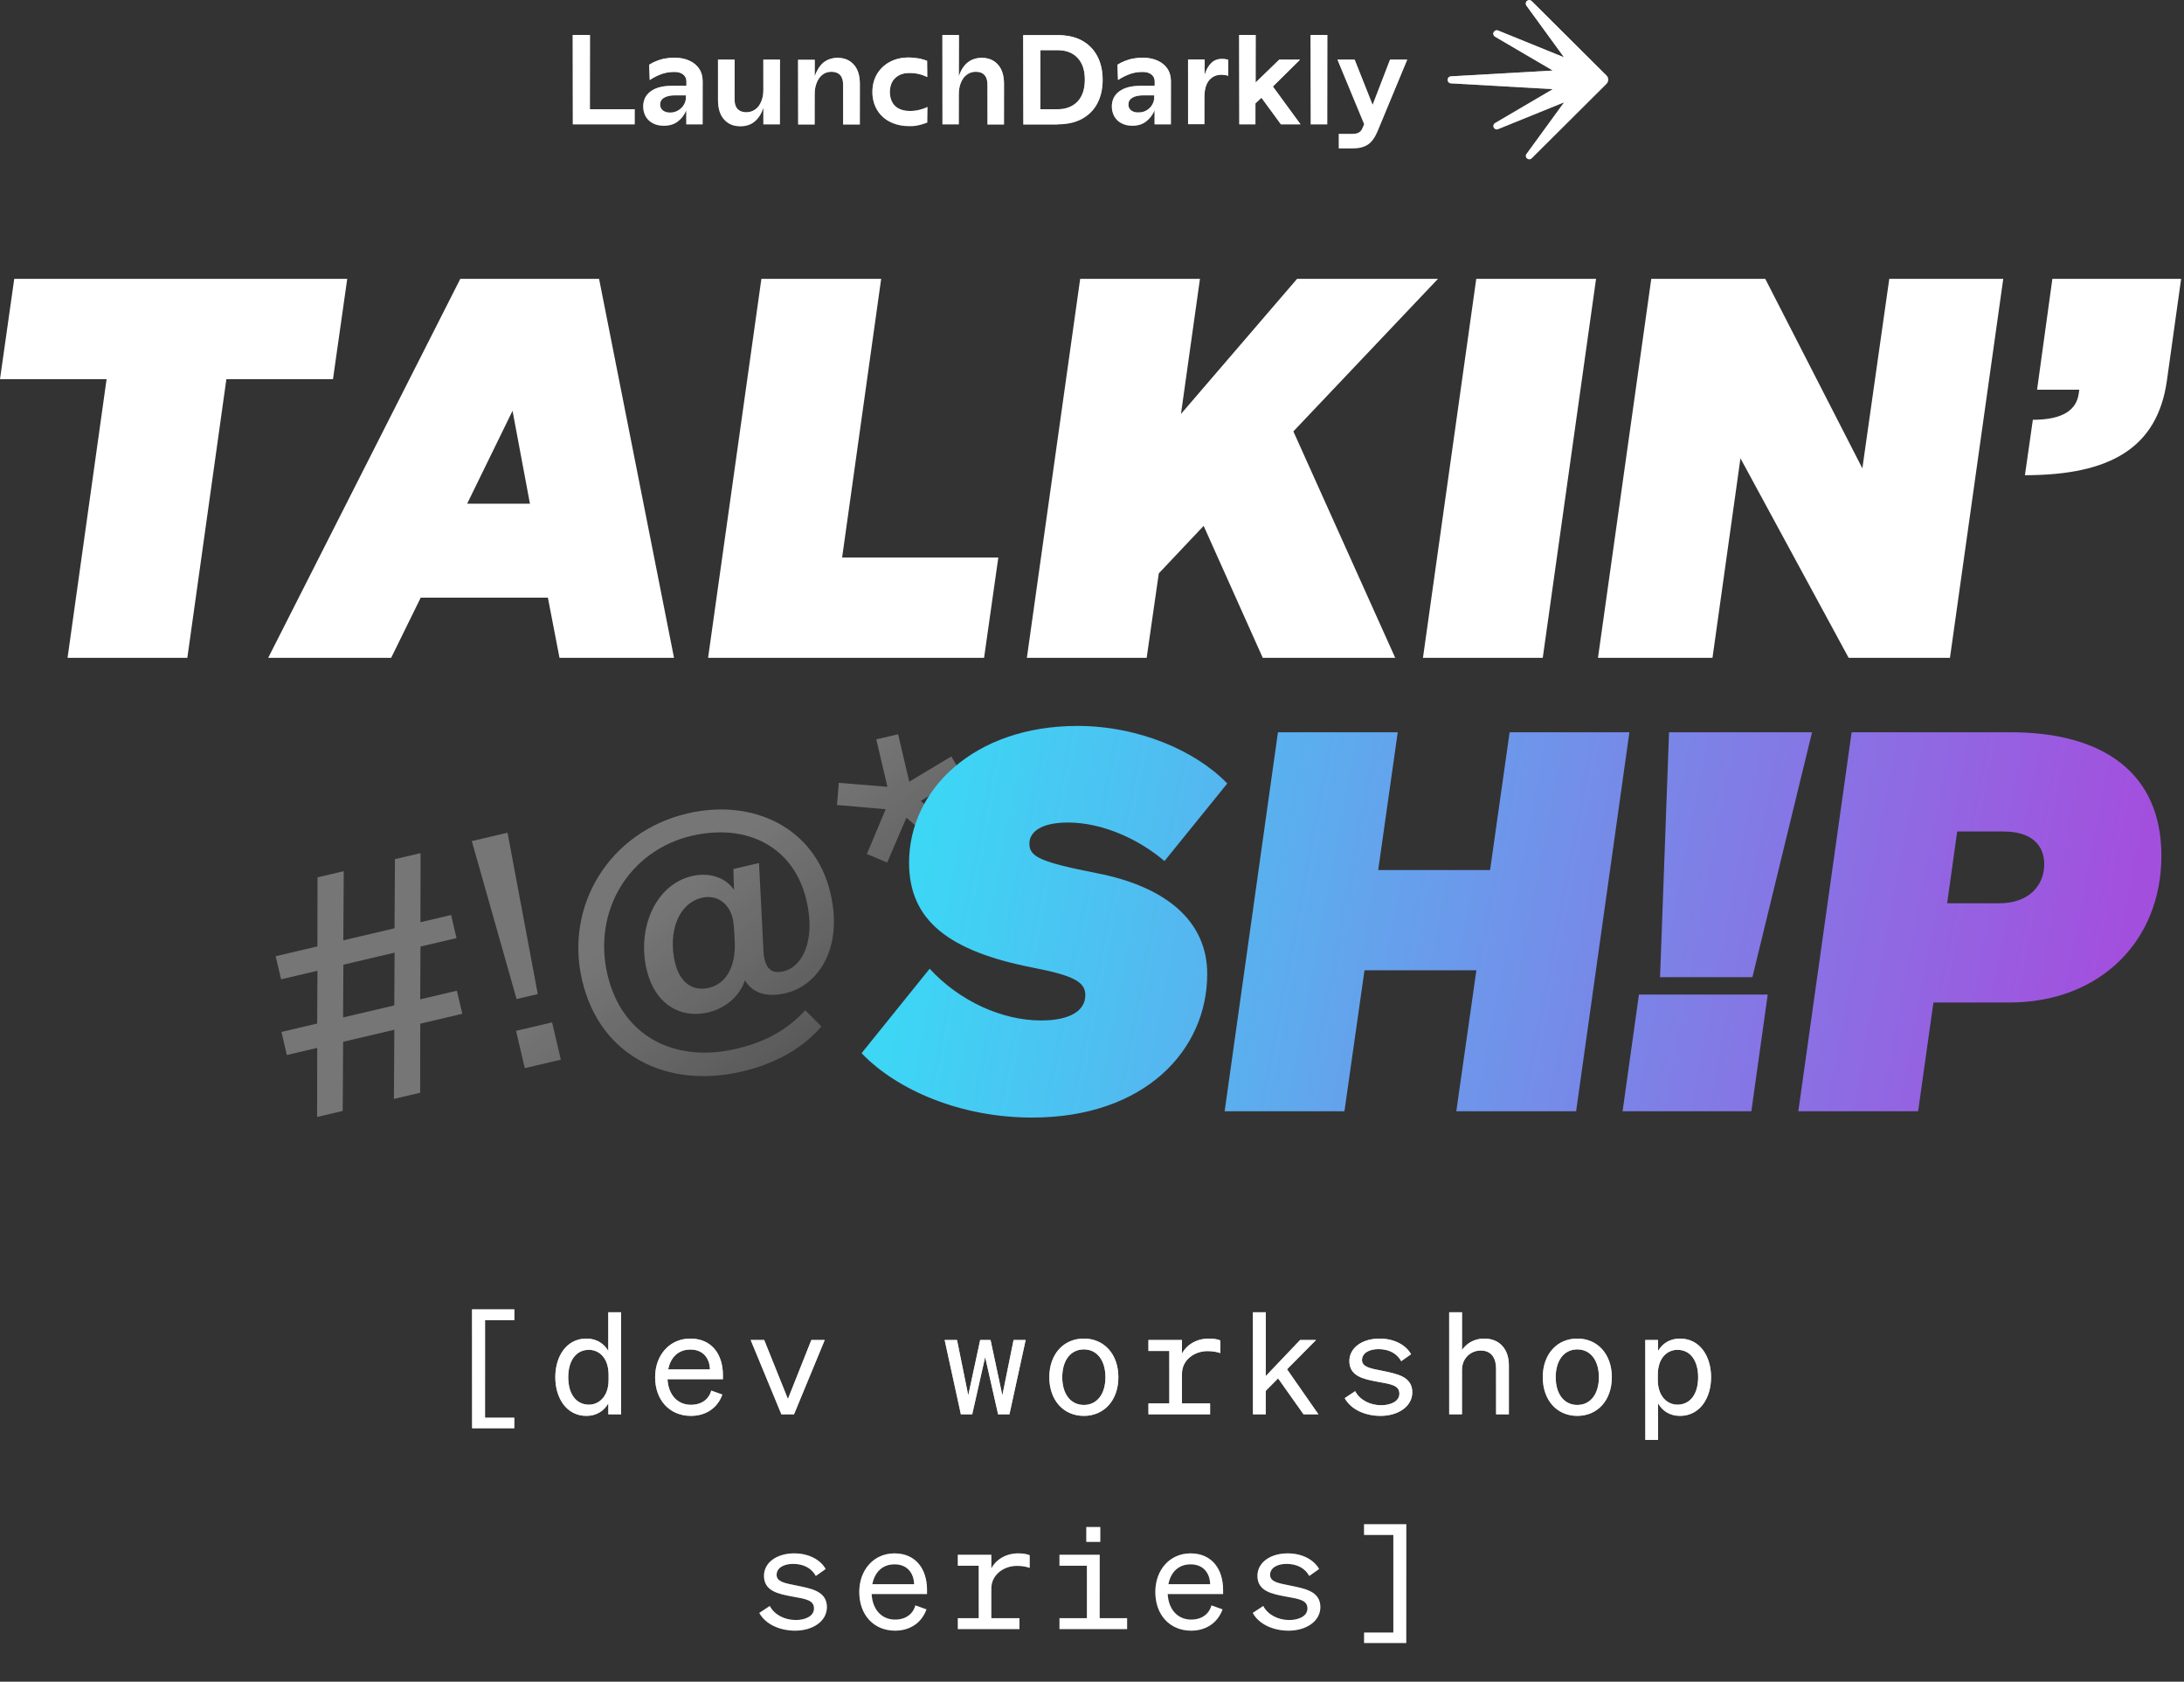 <svg width="478" height="368" viewBox="0 0 478 368" fill="none" xmlns="http://www.w3.org/2000/svg">
<rect x="0" y="0" width="478" height="368" fill="#333333" stroke="none"/>
<g clip-path="url(#clip0_40_2597)">
<path d="M138.918 27.21V23.9H129.11V7.659H125.364V27.21H138.918ZM148.341 26.594C149.152 25.978 149.77 25.17 150.195 24.169V27.21H153.786V17.781C153.786 16.78 153.554 15.856 153.052 15.087C152.55 14.317 151.817 13.701 150.89 13.278C149.963 12.854 148.843 12.623 147.569 12.623C146.874 12.623 146.178 12.7 145.522 12.816C144.865 12.931 144.248 13.124 143.668 13.355C143.089 13.586 142.548 13.855 142.085 14.163L142.201 17.511C143.089 16.934 143.939 16.511 144.788 16.203C145.638 15.895 146.565 15.741 147.607 15.741C148.418 15.741 149.075 15.933 149.538 16.318C150.002 16.703 150.233 17.203 150.233 17.819V18.781H146.989C145.059 18.781 143.553 19.166 142.433 19.974C141.313 20.782 140.772 21.899 140.772 23.323C140.772 24.131 140.965 24.824 141.313 25.478C141.699 26.132 142.201 26.632 142.896 26.979C143.591 27.364 144.402 27.518 145.29 27.518C146.526 27.518 147.53 27.21 148.341 26.594ZM145.097 24.169C144.711 23.861 144.479 23.438 144.479 22.899C144.479 22.245 144.75 21.745 145.329 21.398C145.87 21.052 146.719 20.86 147.8 20.86H150.117V21.398C150.117 21.86 150.002 22.322 149.731 22.822C149.461 23.323 149.075 23.746 148.534 24.092C147.993 24.439 147.376 24.631 146.681 24.631C146.024 24.631 145.483 24.477 145.097 24.169ZM165.217 26.555C166.066 25.824 166.684 24.824 167.07 23.592V27.21H170.7V13.047H167.07V19.666C167.07 20.629 166.916 21.475 166.607 22.206C166.298 22.938 165.873 23.553 165.294 23.938C164.715 24.362 164.058 24.554 163.325 24.554C162.514 24.554 161.896 24.323 161.432 23.861C161.008 23.4 160.776 22.707 160.776 21.822V13.047H157.146V21.899C157.146 23.746 157.571 25.131 158.459 26.132C159.347 27.133 160.505 27.633 162.012 27.633C163.325 27.633 164.367 27.287 165.217 26.555ZM178.308 27.21V20.59C178.308 19.628 178.463 18.781 178.771 18.05C179.08 17.319 179.505 16.703 180.046 16.318C180.586 15.895 181.243 15.702 181.977 15.702C182.788 15.702 183.406 15.933 183.869 16.395C184.294 16.857 184.525 17.55 184.525 18.435V27.248H188.194V18.396C188.194 16.549 187.769 15.164 186.881 14.163C185.993 13.162 184.834 12.662 183.328 12.662C182.054 12.662 181.011 13.047 180.162 13.74C179.351 14.471 178.733 15.471 178.308 16.703V13.085H174.678V27.248H178.308V27.21ZM200.474 27.518C200.938 27.441 201.401 27.325 201.787 27.21C202.212 27.094 202.56 26.94 202.946 26.825L202.985 23.4C202.405 23.707 201.787 23.9 201.131 24.054C200.474 24.208 199.818 24.285 199.161 24.285C198.196 24.285 197.346 24.092 196.69 23.746C196.033 23.4 195.531 22.899 195.222 22.245C194.913 21.629 194.759 20.898 194.759 20.128C194.759 19.358 194.913 18.666 195.222 18.012C195.531 17.396 196.033 16.895 196.69 16.511C197.346 16.126 198.157 15.972 199.084 15.972C199.818 15.972 200.474 16.049 201.131 16.203C201.787 16.357 202.367 16.587 202.946 16.857L202.907 13.316C202.482 13.162 202.096 13.008 201.71 12.931C201.324 12.816 200.899 12.739 200.397 12.7C199.934 12.623 199.432 12.585 198.891 12.585C197.269 12.585 195.879 12.931 194.682 13.586C193.485 14.24 192.558 15.164 191.901 16.28C191.245 17.434 190.936 18.704 190.936 20.167C190.936 21.591 191.283 22.899 191.94 24.015C192.596 25.131 193.523 26.017 194.72 26.632C195.918 27.248 197.308 27.595 198.891 27.595C199.47 27.633 200.011 27.595 200.474 27.518ZM209.858 27.21V20.59C209.858 19.628 210.013 18.781 210.322 18.05C210.631 17.319 211.056 16.703 211.635 16.318C212.214 15.895 212.832 15.702 213.566 15.702C214.415 15.702 215.033 15.933 215.458 16.395C215.883 16.857 216.114 17.55 216.114 18.435V27.248H219.744V18.396C219.744 16.549 219.32 15.164 218.431 14.163C217.543 13.162 216.385 12.662 214.879 12.662C213.604 12.662 212.523 13.047 211.712 13.74C210.862 14.471 210.245 15.471 209.858 16.703V7.659H206.267V27.21H209.858ZM231.484 27.21C233.569 27.21 235.346 26.825 236.813 26.017C238.281 25.208 239.401 24.092 240.173 22.63C240.945 21.167 241.331 19.436 241.331 17.473C241.331 15.51 240.945 13.778 240.173 12.316C239.401 10.853 238.281 9.699 236.813 8.89C235.346 8.082 233.569 7.697 231.484 7.697H223.954V27.248H231.484V27.21ZM227.7 23.9V10.969H231.445C233.338 10.969 234.805 11.546 235.848 12.662C236.929 13.816 237.431 15.395 237.431 17.434C237.431 19.474 236.89 21.09 235.848 22.206C234.767 23.323 233.299 23.9 231.445 23.9H227.7ZM250.831 26.594C251.642 25.978 252.26 25.17 252.685 24.169V27.21H256.276V17.781C256.276 16.78 256.045 15.856 255.543 15.087C255.041 14.317 254.307 13.701 253.38 13.278C252.453 12.854 251.333 12.623 250.059 12.623C249.364 12.623 248.669 12.7 248.012 12.816C247.356 12.931 246.738 13.124 246.159 13.355C245.579 13.586 245.039 13.855 244.575 14.163L244.691 17.511C245.579 16.934 246.429 16.511 247.279 16.203C248.128 15.895 249.055 15.741 250.098 15.741C250.909 15.741 251.565 15.933 252.028 16.318C252.492 16.703 252.724 17.203 252.724 17.819V18.781H249.557C247.626 18.781 246.12 19.166 245 19.974C243.88 20.782 243.34 21.899 243.34 23.323C243.34 24.131 243.533 24.824 243.88 25.478C244.266 26.132 244.768 26.632 245.464 26.979C246.159 27.364 246.97 27.518 247.858 27.518C249.055 27.518 250.02 27.21 250.831 26.594ZM247.587 24.169C247.201 23.861 246.97 23.438 246.97 22.899C246.97 22.245 247.24 21.745 247.819 21.398C248.36 21.052 249.209 20.86 250.291 20.86H252.608V21.398C252.608 21.86 252.492 22.322 252.222 22.822C251.951 23.323 251.565 23.746 251.024 24.092C250.484 24.439 249.905 24.593 249.209 24.593C248.553 24.631 248.012 24.477 247.587 24.169ZM263.614 27.21V21.167C263.614 19.59 263.961 18.396 264.618 17.588C265.274 16.78 266.201 16.357 267.321 16.357C267.862 16.357 268.364 16.434 268.827 16.587V13.085C268.595 13.008 268.364 12.97 268.132 12.931C267.9 12.893 267.63 12.893 267.36 12.893C266.471 12.893 265.699 13.201 265.081 13.816C264.463 14.432 263.961 15.318 263.652 16.395V13.008H260.022V27.171H263.614V27.21ZM274.774 27.21V22.63L276.087 21.398L280.335 27.21H284.66L278.597 18.935L284.544 13.047H279.987L274.813 18.05V7.659H271.221V27.21H274.774ZM290.491 27.21V7.659H286.861V27.21H290.491ZM296.052 32.482C297.404 32.482 298.485 32.213 299.335 31.674C300.184 31.135 300.879 30.173 301.459 28.826L307.985 13.047H304.239L300.416 22.938L296.477 13.047H292.731L298.562 27.171L298.253 27.902C298.06 28.364 297.829 28.749 297.481 28.942C297.172 29.172 296.67 29.288 296.014 29.288H293.001V32.482H296.052Z" fill="white"/>
<path d="M138.918 27.21V23.9H129.11V7.659H125.364V27.21H138.918ZM148.341 26.594C149.152 25.978 149.77 25.17 150.195 24.169V27.21H153.786V17.781C153.786 16.78 153.554 15.856 153.052 15.087C152.55 14.317 151.817 13.701 150.89 13.278C149.963 12.854 148.843 12.623 147.569 12.623C146.874 12.623 146.178 12.7 145.522 12.816C144.865 12.931 144.248 13.124 143.668 13.355C143.089 13.586 142.548 13.855 142.085 14.163L142.201 17.511C143.089 16.934 143.939 16.511 144.788 16.203C145.638 15.895 146.565 15.741 147.607 15.741C148.418 15.741 149.075 15.933 149.538 16.318C150.002 16.703 150.233 17.203 150.233 17.819V18.781H146.989C145.059 18.781 143.553 19.166 142.433 19.974C141.313 20.782 140.772 21.899 140.772 23.323C140.772 24.131 140.965 24.824 141.313 25.478C141.699 26.132 142.201 26.632 142.896 26.979C143.591 27.364 144.402 27.518 145.29 27.518C146.526 27.518 147.53 27.21 148.341 26.594ZM145.097 24.169C144.711 23.861 144.479 23.438 144.479 22.899C144.479 22.245 144.75 21.745 145.329 21.398C145.87 21.052 146.719 20.86 147.8 20.86H150.117V21.398C150.117 21.86 150.002 22.322 149.731 22.822C149.461 23.323 149.075 23.746 148.534 24.092C147.993 24.439 147.376 24.631 146.681 24.631C146.024 24.631 145.483 24.477 145.097 24.169ZM165.217 26.555C166.066 25.824 166.684 24.824 167.07 23.592V27.21H170.7V13.047H167.07V19.666C167.07 20.629 166.916 21.475 166.607 22.206C166.298 22.938 165.873 23.553 165.294 23.938C164.715 24.362 164.058 24.554 163.325 24.554C162.514 24.554 161.896 24.323 161.432 23.861C161.008 23.4 160.776 22.707 160.776 21.822V13.047H157.146V21.899C157.146 23.746 157.571 25.131 158.459 26.132C159.347 27.133 160.505 27.633 162.012 27.633C163.325 27.633 164.367 27.287 165.217 26.555ZM178.308 27.21V20.59C178.308 19.628 178.463 18.781 178.771 18.05C179.08 17.319 179.505 16.703 180.046 16.318C180.586 15.895 181.243 15.702 181.977 15.702C182.788 15.702 183.406 15.933 183.869 16.395C184.294 16.857 184.525 17.55 184.525 18.435V27.248H188.194V18.396C188.194 16.549 187.769 15.164 186.881 14.163C185.993 13.162 184.834 12.662 183.328 12.662C182.054 12.662 181.011 13.047 180.162 13.74C179.351 14.471 178.733 15.471 178.308 16.703V13.085H174.678V27.248H178.308V27.21ZM200.474 27.518C200.938 27.441 201.401 27.325 201.787 27.21C202.212 27.094 202.56 26.94 202.946 26.825L202.985 23.4C202.405 23.707 201.787 23.9 201.131 24.054C200.474 24.208 199.818 24.285 199.161 24.285C198.196 24.285 197.346 24.092 196.69 23.746C196.033 23.4 195.531 22.899 195.222 22.245C194.913 21.629 194.759 20.898 194.759 20.128C194.759 19.358 194.913 18.666 195.222 18.012C195.531 17.396 196.033 16.895 196.69 16.511C197.346 16.126 198.157 15.972 199.084 15.972C199.818 15.972 200.474 16.049 201.131 16.203C201.787 16.357 202.367 16.587 202.946 16.857L202.907 13.316C202.482 13.162 202.096 13.008 201.71 12.931C201.324 12.816 200.899 12.739 200.397 12.7C199.934 12.623 199.432 12.585 198.891 12.585C197.269 12.585 195.879 12.931 194.682 13.586C193.485 14.24 192.558 15.164 191.901 16.28C191.245 17.434 190.936 18.704 190.936 20.167C190.936 21.591 191.283 22.899 191.94 24.015C192.596 25.131 193.523 26.017 194.72 26.632C195.918 27.248 197.308 27.595 198.891 27.595C199.47 27.633 200.011 27.595 200.474 27.518ZM209.858 27.21V20.59C209.858 19.628 210.013 18.781 210.322 18.05C210.631 17.319 211.056 16.703 211.635 16.318C212.214 15.895 212.832 15.702 213.566 15.702C214.415 15.702 215.033 15.933 215.458 16.395C215.883 16.857 216.114 17.55 216.114 18.435V27.248H219.744V18.396C219.744 16.549 219.32 15.164 218.431 14.163C217.543 13.162 216.385 12.662 214.879 12.662C213.604 12.662 212.523 13.047 211.712 13.74C210.862 14.471 210.245 15.471 209.858 16.703V7.659H206.267V27.21H209.858ZM231.484 27.21C233.569 27.21 235.346 26.825 236.813 26.017C238.281 25.208 239.401 24.092 240.173 22.63C240.945 21.167 241.331 19.436 241.331 17.473C241.331 15.51 240.945 13.778 240.173 12.316C239.401 10.853 238.281 9.699 236.813 8.89C235.346 8.082 233.569 7.697 231.484 7.697H223.954V27.248H231.484V27.21ZM227.7 23.9V10.969H231.445C233.338 10.969 234.805 11.546 235.848 12.662C236.929 13.816 237.431 15.395 237.431 17.434C237.431 19.474 236.89 21.09 235.848 22.206C234.767 23.323 233.299 23.9 231.445 23.9H227.7ZM250.831 26.594C251.642 25.978 252.26 25.17 252.685 24.169V27.21H256.276V17.781C256.276 16.78 256.045 15.856 255.543 15.087C255.041 14.317 254.307 13.701 253.38 13.278C252.453 12.854 251.333 12.623 250.059 12.623C249.364 12.623 248.669 12.7 248.012 12.816C247.356 12.931 246.738 13.124 246.159 13.355C245.579 13.586 245.039 13.855 244.575 14.163L244.691 17.511C245.579 16.934 246.429 16.511 247.279 16.203C248.128 15.895 249.055 15.741 250.098 15.741C250.909 15.741 251.565 15.933 252.028 16.318C252.492 16.703 252.724 17.203 252.724 17.819V18.781H249.557C247.626 18.781 246.12 19.166 245 19.974C243.88 20.782 243.34 21.899 243.34 23.323C243.34 24.131 243.533 24.824 243.88 25.478C244.266 26.132 244.768 26.632 245.464 26.979C246.159 27.364 246.97 27.518 247.858 27.518C249.055 27.518 250.02 27.21 250.831 26.594ZM247.587 24.169C247.201 23.861 246.97 23.438 246.97 22.899C246.97 22.245 247.24 21.745 247.819 21.398C248.36 21.052 249.209 20.86 250.291 20.86H252.608V21.398C252.608 21.86 252.492 22.322 252.222 22.822C251.951 23.323 251.565 23.746 251.024 24.092C250.484 24.439 249.905 24.593 249.209 24.593C248.553 24.631 248.012 24.477 247.587 24.169ZM263.614 27.21V21.167C263.614 19.59 263.961 18.396 264.618 17.588C265.274 16.78 266.201 16.357 267.321 16.357C267.862 16.357 268.364 16.434 268.827 16.587V13.085C268.595 13.008 268.364 12.97 268.132 12.931C267.9 12.893 267.63 12.893 267.36 12.893C266.471 12.893 265.699 13.201 265.081 13.816C264.463 14.432 263.961 15.318 263.652 16.395V13.008H260.022V27.171H263.614V27.21ZM274.774 27.21V22.63L276.087 21.398L280.335 27.21H284.66L278.597 18.935L284.544 13.047H279.987L274.813 18.05V7.659H271.221V27.21H274.774ZM290.491 27.21V7.659H286.861V27.21H290.491ZM296.052 32.482C297.404 32.482 298.485 32.213 299.335 31.674C300.184 31.135 300.879 30.173 301.459 28.826L307.985 13.047H304.239L300.416 22.938L296.477 13.047H292.731L298.562 27.171L298.253 27.902C298.06 28.364 297.829 28.749 297.481 28.942C297.172 29.172 296.67 29.288 296.014 29.288H293.001V32.482H296.052Z" fill="url(#paint0_linear_40_2597)"/>
<path d="M334.708 34.868C334.438 34.868 334.168 34.714 334.013 34.445C333.897 34.176 333.897 33.906 334.09 33.675L342.316 22.399L327.912 28.249C327.796 28.287 327.718 28.326 327.603 28.326C327.255 28.326 326.946 28.095 326.869 27.787C326.753 27.479 326.907 27.133 327.178 26.94L339.844 19.512L317.562 18.242C317.099 18.204 316.828 17.858 316.828 17.473C316.828 17.126 317.06 16.741 317.562 16.703L339.844 15.433L327.178 8.005C326.907 7.813 326.753 7.466 326.869 7.158C326.985 6.85 327.255 6.62 327.603 6.62C327.718 6.62 327.796 6.658 327.912 6.696L342.316 12.546L334.09 1.231C333.936 1.001 333.897 0.693 334.013 0.462C334.129 0.192 334.399 0.038 334.708 0.038C334.901 0.038 335.094 0.115 335.249 0.269L351.623 16.549C351.854 16.78 351.97 17.126 351.97 17.434C351.97 17.742 351.854 18.05 351.623 18.319L335.249 34.637C335.094 34.791 334.901 34.868 334.708 34.868Z" fill="white"/>
<path d="M334.708 34.868C334.438 34.868 334.168 34.714 334.013 34.445C333.897 34.176 333.897 33.906 334.09 33.675L342.316 22.399L327.912 28.249C327.796 28.287 327.718 28.326 327.603 28.326C327.255 28.326 326.946 28.095 326.869 27.787C326.753 27.479 326.907 27.133 327.178 26.94L339.844 19.512L317.562 18.242C317.099 18.204 316.828 17.858 316.828 17.473C316.828 17.126 317.06 16.741 317.562 16.703L339.844 15.433L327.178 8.005C326.907 7.813 326.753 7.466 326.869 7.158C326.985 6.85 327.255 6.62 327.603 6.62C327.718 6.62 327.796 6.658 327.912 6.696L342.316 12.546L334.09 1.231C333.936 1.001 333.897 0.693 334.013 0.462C334.129 0.192 334.399 0.038 334.708 0.038C334.901 0.038 335.094 0.115 335.249 0.269L351.623 16.549C351.854 16.78 351.97 17.126 351.97 17.434C351.97 17.742 351.854 18.05 351.623 18.319L335.249 34.637C335.094 34.791 334.901 34.868 334.708 34.868Z" fill="url(#paint1_linear_40_2597)"/>
</g>
<g opacity="0.33">
<path d="M69.401 244.415L75.005 243.099L75.1 227.966L86.307 225.334L86.212 240.466L91.953 239.117L91.979 224.001L101.18 221.84L99.994 216.79L91.969 218.675L92.03 207.127L99.916 205.274L98.73 200.224L92.02 201.801L92.046 186.684L86.442 188.001L86.347 203.133L75.14 205.766L75.235 190.633L69.494 191.982L69.468 207.098L60.336 209.243L61.523 214.293L69.478 212.425L69.417 223.972L61.6 225.809L62.786 230.859L69.427 229.299L69.401 244.415ZM75.089 222.64L75.151 211.092L86.358 208.46L86.296 220.007L75.089 222.64Z" fill="url(#paint2_linear_40_2597)"/>
<path d="M113.061 218.611L117.696 217.522L111.081 182.213L103.263 184.049L113.061 218.611ZM114.862 233.736L122.749 231.883L120.831 223.72L112.945 225.573L114.862 233.736Z" fill="url(#paint3_linear_40_2597)"/>
<path d="M171.472 212.554C168.981 213.139 167.358 212.134 167.103 208.252L166.121 188.846L160.518 190.163L160.642 194.732C159.158 192.453 155.822 190.682 151.395 191.722C143.578 193.558 139.359 202.944 141.536 212.214C143.291 219.685 148.881 222.971 154.969 221.541C158.773 220.647 161.879 218.019 163.032 214.537C164.683 217.215 167.649 218.343 171.938 217.335C178.925 215.694 184.641 207.709 181.748 195.395C178.4 181.144 164.825 174.625 150.435 178.005C133.418 182.003 123.553 198.116 127.404 214.511C131.353 231.322 146.267 238.257 162.386 234.47C169.234 232.862 175.363 229.743 179.78 224.618L176.245 221.068C172.236 225.441 167.373 228.043 161.147 229.506C147.795 232.642 136.156 226.909 132.954 213.281C129.656 199.237 137.806 186.081 151.365 182.896C163.403 180.069 173.74 185.232 176.502 196.992C178.599 205.916 175.553 211.595 171.472 212.554ZM160.821 206.369C160.99 211.439 158.971 215.272 155.166 216.165C151.499 217.027 148.737 214.902 147.73 210.613C146.186 204.041 148.414 197.678 153.603 196.459C157.061 195.646 159.632 197.889 160.347 200.933C160.526 201.694 160.668 202.61 160.821 206.369Z" fill="url(#paint4_linear_40_2597)"/>
<path d="M206.427 185.875L209.651 182.198L201.527 175.274L210.656 169.698L208.216 165.527L199.002 171.049L196.564 160.672L191.791 161.794L194.229 172.17L183.589 171.312L183.192 176.15L193.849 177.077L189.727 186.878L194.182 188.751L198.373 178.934L206.427 185.875Z" fill="url(#paint5_linear_40_2597)"/>
</g>
<path d="M72.879 82.964L75.997 61.02H3.118L0 82.964H23.33L14.784 143.947H41.002L49.548 82.964H72.879Z" fill="white"/>
<path d="M100.742 61.02L58.7 143.947H85.611L92.079 130.78H119.914L122.455 143.947H147.518L131.117 61.02H100.742ZM112.176 89.894L115.987 110.222H102.243L112.176 89.894Z" fill="white"/>
<path d="M154.974 143.947H215.379L218.497 122.002H184.31L192.857 61.02H166.639L154.974 143.947Z" fill="white"/>
<path d="M262.629 61.02H236.411L224.746 143.947H250.964L253.62 125.467L263.437 115.072L276.373 143.947H305.363L283.072 94.398L314.718 61.02H283.88L258.471 90.587L262.629 61.02Z" fill="white"/>
<path d="M349.319 61.02H323.102L311.436 143.947H337.654L349.319 61.02Z" fill="white"/>
<path d="M438.442 61.02H413.494L407.604 102.483L386.353 61.02H361.405L349.74 143.947H374.803L380.924 100.289L404.601 143.947H426.777L438.442 61.02Z" fill="white"/>
<path d="M445.842 85.274H455.081L454.966 86.083C454.504 89.548 451.732 91.858 444.918 91.858L443.185 103.985C461.896 103.985 472.175 97.979 474.254 83.311L477.372 61.02H449.191L445.842 85.274Z" fill="white"/>
<path d="M188.568 230.46C196.306 238.544 210.281 244.55 225.873 244.55C250.59 244.55 264.218 229.767 264.218 213.135C264.218 201.701 255.44 194.078 240.079 191.075C227.721 188.65 225.296 187.495 225.296 184.607C225.296 182.066 227.837 179.987 233.727 179.987C241.35 179.987 249.319 183.683 254.863 188.419L268.607 171.441C261.677 164.28 249.204 158.851 235.806 158.851C213.169 158.851 198.962 172.827 198.962 188.765C198.962 201.47 207.74 208.169 226.104 211.749C234.997 213.482 237.538 214.867 237.538 217.755C237.538 221.104 234.305 223.299 227.837 223.299C219.405 223.299 210.05 219.141 203.467 211.98L188.568 230.46Z" fill="url(#paint6_linear_40_2597)"/>
<path d="M330.401 160.237L326.127 190.382H301.642L305.915 160.237H279.698L268.032 243.164H294.25L298.639 212.327H323.125L318.736 243.164H344.954L356.619 160.237H330.401Z" fill="url(#paint7_linear_40_2597)"/>
<path d="M363.328 213.828H383.54L396.592 160.237H365.292L363.328 213.828ZM355.128 243.164H383.309L386.89 217.639H358.708L355.128 243.164Z" fill="url(#paint8_linear_40_2597)"/>
<path d="M423.158 219.372H439.789C459.539 219.372 473.052 205.974 473.052 187.264C473.052 169.246 460.463 160.237 440.02 160.237H405.256L393.59 243.164H419.808L423.158 219.372ZM426.161 197.658L428.355 181.951H438.519C444.64 181.951 447.412 184.954 447.412 189.112C447.412 193.731 444.063 197.658 437.595 197.658H426.161Z" fill="url(#paint9_linear_40_2597)"/>
<path d="M106.155 288.87V310.234H112.561V312.535H103.325V286.538H112.561V288.87H106.155ZM128.346 309.829C123.992 309.829 121.536 305.942 121.536 301.371C121.536 296.769 123.992 292.913 128.346 292.913C130.554 292.913 132.202 294.001 133.135 295.618V287.16H135.933V309.487H133.135V307.093C132.202 308.741 130.554 309.829 128.346 309.829ZM133.197 300.843C133.197 296.987 130.989 295.37 128.906 295.37C125.983 295.37 124.366 297.857 124.366 301.371C124.366 304.885 125.983 307.373 128.906 307.373C130.989 307.373 133.197 305.694 133.197 301.962V300.843ZM151.221 309.829C146.556 309.829 143.384 306.378 143.384 301.371C143.384 296.52 146.556 292.913 151.096 292.913C155.761 292.913 158.217 296.365 158.217 300.874V301.807H146.09C146.276 305.227 148.297 307.404 151.221 307.404C153.522 307.404 155.139 306.222 155.667 304.294L158.093 305.165C157.067 308.057 154.548 309.829 151.221 309.829ZM151.096 295.307C148.577 295.307 146.774 296.893 146.245 299.661H155.387C155.325 297.36 154.019 295.307 151.096 295.307ZM173.784 309.487H171.017L164.3 293.224H167.254L172.447 306.129L177.578 293.224H180.501L173.784 309.487ZM214.527 293.224H216.797L219.378 305.32L221.835 293.224H224.478L220.933 309.487H218.445L215.615 296.955L212.786 309.487H210.298L206.753 293.224H209.458L211.915 305.32L214.527 293.224ZM244.772 301.371C244.772 306.409 241.662 309.829 237.215 309.829C232.768 309.829 229.659 306.409 229.659 301.371C229.659 296.334 232.768 292.913 237.215 292.913C241.662 292.913 244.772 296.334 244.772 301.371ZM232.489 301.371C232.489 305.072 234.354 307.435 237.215 307.435C240.076 307.435 241.942 305.072 241.942 301.371C241.942 297.64 240.076 295.276 237.215 295.276C234.354 295.276 232.489 297.64 232.489 301.371ZM251.352 309.487V307.093H255.923V295.618H251.352V293.224H258.691V296.209C259.686 294.312 261.831 292.913 264.568 292.913C265.656 292.913 266.527 293.068 267.087 293.317V296.085C266.34 295.836 265.47 295.649 264.288 295.649C261.396 295.649 258.691 297.609 258.691 300.594V307.093H264.848V309.487H251.352ZM277.025 287.16V301.122L284.551 293.224H288.033L281.69 299.63L288.562 309.487H285.297L279.731 301.62L277.025 304.356V309.487H274.227V287.16H277.025ZM294.303 305.942L296.604 304.419C297.568 306.315 299.838 307.497 302.294 307.497C304.409 307.497 306.275 306.626 306.275 304.978C306.275 303.144 304.533 302.895 301.393 302.335C298.438 301.775 295.329 301.153 295.329 297.826C295.329 294.934 298.127 292.913 301.952 292.913C305.248 292.913 307.767 294.406 308.825 296.334L306.679 297.857C305.777 296.209 304.067 295.214 301.703 295.214C299.558 295.214 298.096 296.147 298.096 297.609C298.096 299.132 299.9 299.443 302.419 299.941C305.528 300.594 309.104 301.122 309.104 304.667C309.104 307.777 305.995 309.829 302.139 309.829C298.843 309.829 295.671 308.461 294.303 305.942ZM317.177 309.487V287.16H319.976V295.432C320.878 294.095 322.526 292.913 324.827 292.913C328.279 292.913 330.238 295.307 330.238 298.759V309.487H327.439V299.505C327.439 297.235 326.475 295.525 324.05 295.525C322.028 295.525 319.976 297.08 319.976 299.785V309.487H317.177ZM352.77 301.371C352.77 306.409 349.661 309.829 345.214 309.829C340.767 309.829 337.658 306.409 337.658 301.371C337.658 296.334 340.767 292.913 345.214 292.913C349.661 292.913 352.77 296.334 352.77 301.371ZM340.487 301.371C340.487 305.072 342.353 307.435 345.214 307.435C348.075 307.435 349.941 305.072 349.941 301.371C349.941 297.64 348.075 295.276 345.214 295.276C342.353 295.276 340.487 297.64 340.487 301.371ZM367.684 309.829C365.477 309.829 363.828 308.741 362.896 307.093V315.085H360.097V293.224H362.896V295.618C363.828 294.001 365.477 292.913 367.684 292.913C372.038 292.913 374.494 296.769 374.494 301.371C374.494 305.942 372.038 309.829 367.684 309.829ZM362.833 300.843V301.962C362.833 305.694 365.041 307.373 367.125 307.373C370.048 307.373 371.665 304.885 371.665 301.371C371.665 297.857 370.048 295.37 367.125 295.37C365.041 295.37 362.833 296.987 362.833 300.843ZM166.181 352.942L168.482 351.419C169.446 353.315 171.716 354.497 174.173 354.497C176.287 354.497 178.153 353.626 178.153 351.978C178.153 350.144 176.412 349.895 173.271 349.335C170.317 348.775 167.207 348.153 167.207 344.826C167.207 341.934 170.006 339.913 173.831 339.913C177.127 339.913 179.646 341.406 180.703 343.334L178.558 344.857C177.656 343.209 175.945 342.214 173.582 342.214C171.436 342.214 169.975 343.147 169.975 344.609C169.975 346.132 171.779 346.443 174.297 346.941C177.407 347.594 180.983 348.122 180.983 351.667C180.983 354.777 177.873 356.829 174.017 356.829C170.721 356.829 167.549 355.461 166.181 352.942ZM195.897 356.829C191.233 356.829 188.061 353.378 188.061 348.371C188.061 343.52 191.233 339.913 195.773 339.913C200.437 339.913 202.894 343.365 202.894 347.874V348.807H190.766C190.953 352.227 192.974 354.404 195.897 354.404C198.198 354.404 199.815 353.222 200.344 351.294L202.769 352.165C201.743 355.057 199.224 356.829 195.897 356.829ZM195.773 342.307C193.254 342.307 191.45 343.893 190.922 346.661H200.064C200.002 344.36 198.696 342.307 195.773 342.307ZM209.629 356.487V354.093H214.201V342.618H209.629V340.224H216.968V343.209C217.963 341.312 220.109 339.913 222.845 339.913C223.934 339.913 224.804 340.068 225.364 340.317V343.085C224.618 342.836 223.747 342.649 222.565 342.649C219.674 342.649 216.968 344.609 216.968 347.594V354.093H223.125V356.487H209.629ZM237.759 337.394V334.16H240.807V337.394H237.759ZM231.882 356.487V354.093H237.884V342.618H231.882V340.224H240.682V354.093H246.684V356.487H231.882ZM260.696 356.829C256.032 356.829 252.86 353.378 252.86 348.371C252.86 343.52 256.032 339.913 260.572 339.913C265.236 339.913 267.693 343.365 267.693 347.874V348.807H255.565C255.752 352.227 257.773 354.404 260.696 354.404C262.997 354.404 264.614 353.222 265.143 351.294L267.569 352.165C266.542 355.057 264.024 356.829 260.696 356.829ZM260.572 342.307C258.053 342.307 256.25 343.893 255.721 346.661H264.863C264.801 344.36 263.495 342.307 260.572 342.307ZM274.18 352.942L276.481 351.419C277.445 353.315 279.715 354.497 282.172 354.497C284.286 354.497 286.152 353.626 286.152 351.978C286.152 350.144 284.411 349.895 281.27 349.335C278.316 348.775 275.206 348.153 275.206 344.826C275.206 341.934 278.005 339.913 281.83 339.913C285.126 339.913 287.645 341.406 288.702 343.334L286.556 344.857C285.654 343.209 283.944 342.214 281.581 342.214C279.435 342.214 277.974 343.147 277.974 344.609C277.974 346.132 279.777 346.443 282.296 346.941C285.406 347.594 288.982 348.122 288.982 351.667C288.982 354.777 285.872 356.829 282.016 356.829C278.72 356.829 275.548 355.461 274.18 352.942ZM304.953 335.87H298.547V333.538H307.783V359.535H298.547V357.234H304.953V335.87Z" fill="white"/>
<path d="M106.155 288.87V310.234H112.561V312.535H103.325V286.538H112.561V288.87H106.155ZM128.346 309.829C123.992 309.829 121.536 305.942 121.536 301.371C121.536 296.769 123.992 292.913 128.346 292.913C130.554 292.913 132.202 294.001 133.135 295.618V287.16H135.933V309.487H133.135V307.093C132.202 308.741 130.554 309.829 128.346 309.829ZM133.197 300.843C133.197 296.987 130.989 295.37 128.906 295.37C125.983 295.37 124.366 297.857 124.366 301.371C124.366 304.885 125.983 307.373 128.906 307.373C130.989 307.373 133.197 305.694 133.197 301.962V300.843ZM151.221 309.829C146.556 309.829 143.384 306.378 143.384 301.371C143.384 296.52 146.556 292.913 151.096 292.913C155.761 292.913 158.217 296.365 158.217 300.874V301.807H146.09C146.276 305.227 148.297 307.404 151.221 307.404C153.522 307.404 155.139 306.222 155.667 304.294L158.093 305.165C157.067 308.057 154.548 309.829 151.221 309.829ZM151.096 295.307C148.577 295.307 146.774 296.893 146.245 299.661H155.387C155.325 297.36 154.019 295.307 151.096 295.307ZM173.784 309.487H171.017L164.3 293.224H167.254L172.447 306.129L177.578 293.224H180.501L173.784 309.487ZM214.527 293.224H216.797L219.378 305.32L221.835 293.224H224.478L220.933 309.487H218.445L215.615 296.955L212.786 309.487H210.298L206.753 293.224H209.458L211.915 305.32L214.527 293.224ZM244.772 301.371C244.772 306.409 241.662 309.829 237.215 309.829C232.768 309.829 229.659 306.409 229.659 301.371C229.659 296.334 232.768 292.913 237.215 292.913C241.662 292.913 244.772 296.334 244.772 301.371ZM232.489 301.371C232.489 305.072 234.354 307.435 237.215 307.435C240.076 307.435 241.942 305.072 241.942 301.371C241.942 297.64 240.076 295.276 237.215 295.276C234.354 295.276 232.489 297.64 232.489 301.371ZM251.352 309.487V307.093H255.923V295.618H251.352V293.224H258.691V296.209C259.686 294.312 261.831 292.913 264.568 292.913C265.656 292.913 266.527 293.068 267.087 293.317V296.085C266.34 295.836 265.47 295.649 264.288 295.649C261.396 295.649 258.691 297.609 258.691 300.594V307.093H264.848V309.487H251.352ZM277.025 287.16V301.122L284.551 293.224H288.033L281.69 299.63L288.562 309.487H285.297L279.731 301.62L277.025 304.356V309.487H274.227V287.16H277.025ZM294.303 305.942L296.604 304.419C297.568 306.315 299.838 307.497 302.294 307.497C304.409 307.497 306.275 306.626 306.275 304.978C306.275 303.144 304.533 302.895 301.393 302.335C298.438 301.775 295.329 301.153 295.329 297.826C295.329 294.934 298.127 292.913 301.952 292.913C305.248 292.913 307.767 294.406 308.825 296.334L306.679 297.857C305.777 296.209 304.067 295.214 301.703 295.214C299.558 295.214 298.096 296.147 298.096 297.609C298.096 299.132 299.9 299.443 302.419 299.941C305.528 300.594 309.104 301.122 309.104 304.667C309.104 307.777 305.995 309.829 302.139 309.829C298.843 309.829 295.671 308.461 294.303 305.942ZM317.177 309.487V287.16H319.976V295.432C320.878 294.095 322.526 292.913 324.827 292.913C328.279 292.913 330.238 295.307 330.238 298.759V309.487H327.439V299.505C327.439 297.235 326.475 295.525 324.05 295.525C322.028 295.525 319.976 297.08 319.976 299.785V309.487H317.177ZM352.77 301.371C352.77 306.409 349.661 309.829 345.214 309.829C340.767 309.829 337.658 306.409 337.658 301.371C337.658 296.334 340.767 292.913 345.214 292.913C349.661 292.913 352.77 296.334 352.77 301.371ZM340.487 301.371C340.487 305.072 342.353 307.435 345.214 307.435C348.075 307.435 349.941 305.072 349.941 301.371C349.941 297.64 348.075 295.276 345.214 295.276C342.353 295.276 340.487 297.64 340.487 301.371ZM367.684 309.829C365.477 309.829 363.828 308.741 362.896 307.093V315.085H360.097V293.224H362.896V295.618C363.828 294.001 365.477 292.913 367.684 292.913C372.038 292.913 374.494 296.769 374.494 301.371C374.494 305.942 372.038 309.829 367.684 309.829ZM362.833 300.843V301.962C362.833 305.694 365.041 307.373 367.125 307.373C370.048 307.373 371.665 304.885 371.665 301.371C371.665 297.857 370.048 295.37 367.125 295.37C365.041 295.37 362.833 296.987 362.833 300.843ZM166.181 352.942L168.482 351.419C169.446 353.315 171.716 354.497 174.173 354.497C176.287 354.497 178.153 353.626 178.153 351.978C178.153 350.144 176.412 349.895 173.271 349.335C170.317 348.775 167.207 348.153 167.207 344.826C167.207 341.934 170.006 339.913 173.831 339.913C177.127 339.913 179.646 341.406 180.703 343.334L178.558 344.857C177.656 343.209 175.945 342.214 173.582 342.214C171.436 342.214 169.975 343.147 169.975 344.609C169.975 346.132 171.779 346.443 174.297 346.941C177.407 347.594 180.983 348.122 180.983 351.667C180.983 354.777 177.873 356.829 174.017 356.829C170.721 356.829 167.549 355.461 166.181 352.942ZM195.897 356.829C191.233 356.829 188.061 353.378 188.061 348.371C188.061 343.52 191.233 339.913 195.773 339.913C200.437 339.913 202.894 343.365 202.894 347.874V348.807H190.766C190.953 352.227 192.974 354.404 195.897 354.404C198.198 354.404 199.815 353.222 200.344 351.294L202.769 352.165C201.743 355.057 199.224 356.829 195.897 356.829ZM195.773 342.307C193.254 342.307 191.45 343.893 190.922 346.661H200.064C200.002 344.36 198.696 342.307 195.773 342.307ZM209.629 356.487V354.093H214.201V342.618H209.629V340.224H216.968V343.209C217.963 341.312 220.109 339.913 222.845 339.913C223.934 339.913 224.804 340.068 225.364 340.317V343.085C224.618 342.836 223.747 342.649 222.565 342.649C219.674 342.649 216.968 344.609 216.968 347.594V354.093H223.125V356.487H209.629ZM237.759 337.394V334.16H240.807V337.394H237.759ZM231.882 356.487V354.093H237.884V342.618H231.882V340.224H240.682V354.093H246.684V356.487H231.882ZM260.696 356.829C256.032 356.829 252.86 353.378 252.86 348.371C252.86 343.52 256.032 339.913 260.572 339.913C265.236 339.913 267.693 343.365 267.693 347.874V348.807H255.565C255.752 352.227 257.773 354.404 260.696 354.404C262.997 354.404 264.614 353.222 265.143 351.294L267.569 352.165C266.542 355.057 264.024 356.829 260.696 356.829ZM260.572 342.307C258.053 342.307 256.25 343.893 255.721 346.661H264.863C264.801 344.36 263.495 342.307 260.572 342.307ZM274.18 352.942L276.481 351.419C277.445 353.315 279.715 354.497 282.172 354.497C284.286 354.497 286.152 353.626 286.152 351.978C286.152 350.144 284.411 349.895 281.27 349.335C278.316 348.775 275.206 348.153 275.206 344.826C275.206 341.934 278.005 339.913 281.83 339.913C285.126 339.913 287.645 341.406 288.702 343.334L286.556 344.857C285.654 343.209 283.944 342.214 281.581 342.214C279.435 342.214 277.974 343.147 277.974 344.609C277.974 346.132 279.777 346.443 282.296 346.941C285.406 347.594 288.982 348.122 288.982 351.667C288.982 354.777 285.872 356.829 282.016 356.829C278.72 356.829 275.548 355.461 274.18 352.942ZM304.953 335.87H298.547V333.538H307.783V359.535H298.547V357.234H304.953V335.87Z" fill="url(#paint10_linear_40_2597)"/>
<defs>
<linearGradient id="paint0_linear_40_2597" x1="216.674" y1="7.659" x2="216.674" y2="32.482" gradientUnits="userSpaceOnUse">
<stop stop-color="white"/>
<stop offset="1" stop-color="white" stop-opacity="0"/>
</linearGradient>
<linearGradient id="paint1_linear_40_2597" x1="334.399" y1="0.038" x2="334.399" y2="34.868" gradientUnits="userSpaceOnUse">
<stop stop-color="white"/>
<stop offset="1" stop-color="white" stop-opacity="0"/>
</linearGradient>
<linearGradient id="paint2_linear_40_2597" x1="172.381" y1="175.133" x2="236.926" y2="255.363" gradientUnits="userSpaceOnUse">
<stop stop-color="white"/>
<stop offset="1" stop-color="white" stop-opacity="0"/>
</linearGradient>
<linearGradient id="paint3_linear_40_2597" x1="172.381" y1="175.133" x2="236.926" y2="255.363" gradientUnits="userSpaceOnUse">
<stop stop-color="white"/>
<stop offset="1" stop-color="white" stop-opacity="0"/>
</linearGradient>
<linearGradient id="paint4_linear_40_2597" x1="172.381" y1="175.133" x2="236.926" y2="255.363" gradientUnits="userSpaceOnUse">
<stop stop-color="white"/>
<stop offset="1" stop-color="white" stop-opacity="0"/>
</linearGradient>
<linearGradient id="paint5_linear_40_2597" x1="172.381" y1="175.133" x2="236.926" y2="255.363" gradientUnits="userSpaceOnUse">
<stop stop-color="white"/>
<stop offset="1" stop-color="white" stop-opacity="0"/>
</linearGradient>
<linearGradient id="paint6_linear_40_2597" x1="170.269" y1="159.62" x2="462.967" y2="215.363" gradientUnits="userSpaceOnUse">
<stop offset="0.123" stop-color="#3DD6F5"/>
<stop offset="1" stop-color="#A34FDE"/>
</linearGradient>
<linearGradient id="paint7_linear_40_2597" x1="170.269" y1="159.62" x2="462.967" y2="215.363" gradientUnits="userSpaceOnUse">
<stop offset="0.123" stop-color="#3DD6F5"/>
<stop offset="1" stop-color="#A34FDE"/>
</linearGradient>
<linearGradient id="paint8_linear_40_2597" x1="170.269" y1="159.62" x2="462.967" y2="215.363" gradientUnits="userSpaceOnUse">
<stop offset="0.123" stop-color="#3DD6F5"/>
<stop offset="1" stop-color="#A34FDE"/>
</linearGradient>
<linearGradient id="paint9_linear_40_2597" x1="170.269" y1="159.62" x2="462.967" y2="215.363" gradientUnits="userSpaceOnUse">
<stop offset="0.123" stop-color="#3DD6F5"/>
<stop offset="1" stop-color="#A34FDE"/>
</linearGradient>
<linearGradient id="paint10_linear_40_2597" x1="238.686" y1="273.487" x2="238.686" y2="367.487" gradientUnits="userSpaceOnUse">
<stop stop-color="white"/>
<stop offset="1" stop-color="white" stop-opacity="0"/>
</linearGradient>
<clipPath id="clip0_40_2597">
<rect width="226.645" height="34.868" fill="white" transform="translate(125.364)"/>
</clipPath>
</defs>
</svg>
